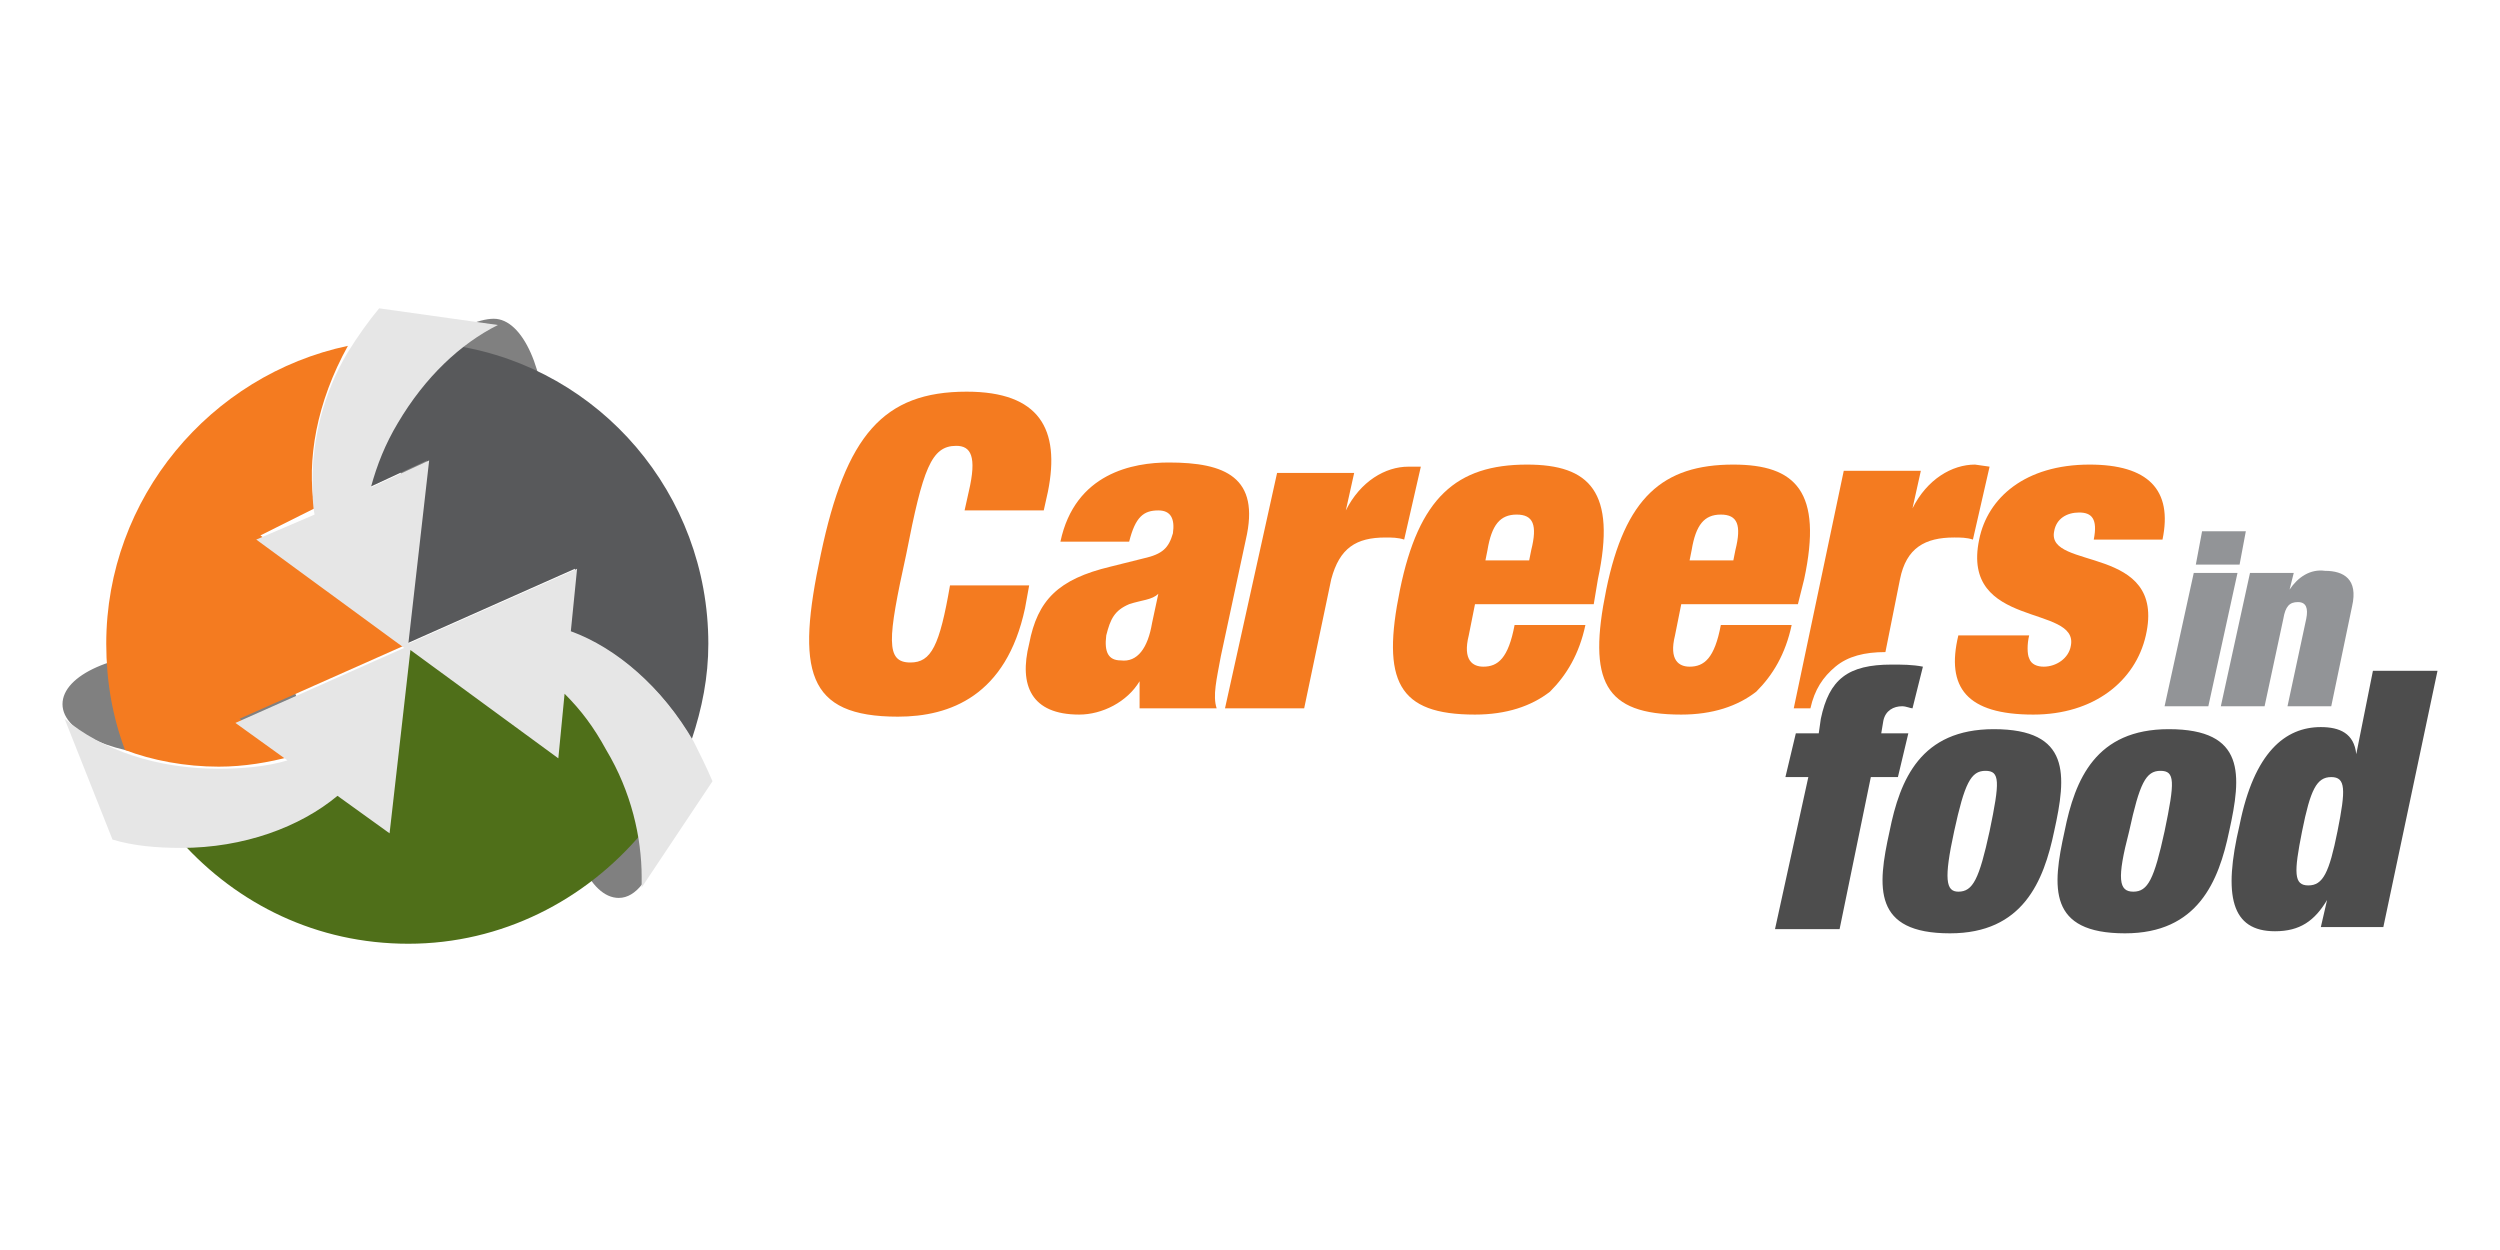 <?xml version="1.0" encoding="utf-8"?>
<!-- Generator: Adobe Illustrator 28.0.0, SVG Export Plug-In . SVG Version: 6.00 Build 0)  -->
<svg version="1.1" id="a" xmlns="http://www.w3.org/2000/svg" xmlns:xlink="http://www.w3.org/1999/xlink" x="0px" y="0px"
	 viewBox="0 0 120 60" style="enable-background:new 0 0 120 60;" xml:space="preserve">
<style type="text/css">
	.st0{fill:#929497;}
	.st1{fill:#F47B20;}
	.st2{fill:#4D4D4D;}
	.st3{fill:#808080;}
	.st4{fill:#4F6F19;}
	.st5{fill:#58595B;}
	.st6{fill:#E6E6E6;}
</style>
<path class="st0" d="M105.3,27.5h2.1l-1.4,6.4h-2.1L105.3,27.5z M105.7,25.5h2.1l-0.3,1.6h-2.1L105.7,25.5z M108,27.5h2.1l-0.2,0.8
	h0c0.4-0.6,1-1,1.7-0.9c0.9,0,1.6,0.4,1.3,1.7l-1,4.8h-2.1l0.9-4.2c0.1-0.5,0-0.8-0.4-0.8s-0.6,0.2-0.7,0.8l-0.9,4.2h-2.1L108,27.5
	L108,27.5L108,27.5z"/>
<path class="st1" d="M46.5,23.6c0.4-1.7,0.1-2.2-0.6-2.2c-1.2,0-1.6,1.1-2.4,5.2c-0.9,4.1-1,5.2,0.2,5.2c1,0,1.4-0.8,1.9-3.7h3.8
	l-0.2,1.1c-0.9,4.2-3.6,5.2-6.1,5.2c-4.4,0-4.9-2.2-3.7-7.8c1.2-5.7,3-7.8,7-7.8c3.5,0,4.5,1.8,3.9,4.8l-0.2,0.9h-3.8L46.5,23.6
	C46.5,23.6,46.5,23.6,46.5,23.6z M54.7,34c0-0.4,0-0.8,0-1.3h0c-0.6,1-1.8,1.6-2.9,1.6c-2.3,0-2.9-1.4-2.4-3.4
	c0.4-2.1,1.4-3.1,3.9-3.7l1.6-0.4c0.9-0.2,1.2-0.5,1.4-1.2c0.1-0.7-0.1-1.1-0.7-1.1c-0.7,0-1.1,0.3-1.4,1.5h-3.3
	c0.7-3.3,3.5-3.8,5.2-3.8c2.7,0,4.4,0.7,3.7,3.7l-1.2,5.6c-0.2,1.1-0.4,1.9-0.2,2.5C58.4,34,54.7,34,54.7,34z M55.3,29.9l0.3-1.4h0
	c-0.3,0.3-0.8,0.3-1.4,0.5c-0.7,0.3-0.9,0.7-1.1,1.5c-0.1,0.8,0.1,1.2,0.7,1.2C54.6,31.8,55.1,31.1,55.3,29.9
	C55.3,29.9,55.3,29.9,55.3,29.9z M61.3,22.7H65l-0.4,1.8h0c0.7-1.4,1.9-2.1,3-2.1h0.6l-0.8,3.5c-0.3-0.1-0.6-0.1-0.9-0.1
	c-1.4,0-2.2,0.5-2.6,2l-1.3,6.2h-3.8L61.3,22.7C61.3,22.7,61.3,22.7,61.3,22.7z"/>
<path id="b" class="st1" d="M70.8,29l-0.3,1.5c-0.3,1.2,0.2,1.5,0.7,1.5c0.7,0,1.2-0.4,1.5-2h3.4c-0.3,1.4-0.9,2.4-1.7,3.2
	c-0.9,0.7-2.1,1.1-3.6,1.1c-3.7,0-4.5-1.6-3.6-6c0.9-4.4,2.7-6,6.1-6c3,0,4.3,1.3,3.4,5.5L76.5,29L70.8,29C70.8,29,70.8,29,70.8,29z
	 M73.5,26.4c0.3-1.2,0.1-1.7-0.7-1.7c-0.8,0-1.2,0.5-1.4,1.7l-0.1,0.5h2.1L73.5,26.4L73.5,26.4z"/>
<path id="c" class="st1" d="M80.7,29l-0.3,1.5c-0.3,1.2,0.2,1.5,0.7,1.5c0.7,0,1.2-0.4,1.5-2H86c-0.3,1.4-0.9,2.4-1.7,3.2
	c-0.9,0.7-2.1,1.1-3.6,1.1c-3.7,0-4.5-1.6-3.6-6c0.9-4.4,2.7-6,6.1-6c3,0,4.3,1.3,3.4,5.5L86.3,29L80.7,29C80.7,29,80.7,29,80.7,29z
	 M83.3,26.4c0.3-1.2,0.1-1.7-0.7-1.7c-0.8,0-1.2,0.5-1.4,1.7l-0.1,0.5h2.1L83.3,26.4L83.3,26.4z"/>
<path class="st1" d="M97.4,30.5c-0.1,0.4-0.1,0.9,0,1.1c0.1,0.3,0.4,0.4,0.7,0.4c0.6,0,1.2-0.4,1.3-1c0.4-2-5.3-0.8-4.4-5.1
	c0.4-2,2.2-3.6,5.3-3.6c2.8,0,4,1.2,3.5,3.6h-3.3c0.2-1-0.1-1.3-0.7-1.3c-0.6,0-1.1,0.3-1.2,0.9c-0.4,1.9,5.4,0.6,4.4,5
	c-0.5,2.2-2.5,3.8-5.4,3.8c-3.2,0-4.2-1.3-3.6-3.8L97.4,30.5C97.4,30.5,97.4,30.5,97.4,30.5z M94.8,22.3c-1.1,0-2.3,0.7-3,2.1h0
	l0.4-1.8h-3.7L86.1,34h0.8c0.2-0.9,0.6-1.5,1.2-2c0.6-0.5,1.4-0.7,2.4-0.7l0.7-3.5c0.3-1.5,1.2-2,2.6-2c0.3,0,0.6,0,0.9,0.1l0.8-3.5
	L94.8,22.3C94.8,22.3,94.8,22.3,94.8,22.3z"/>
<path class="st2" d="M86.8,37.3h-1.1l0.5-2.1h1.1l0.1-0.7c0.4-1.9,1.3-2.6,3.4-2.6c0.5,0,1,0,1.5,0.1L91.8,34
	c-0.1,0-0.3-0.1-0.5-0.1c-0.4,0-0.8,0.2-0.9,0.7l-0.1,0.6h1.3l-0.5,2.1h-1.3l-1.5,7.3h-3.1L86.8,37.3L86.8,37.3L86.8,37.3z"/>
<path class="st2" d="M93.6,44.8c-3.7,0-3.5-2.2-2.9-4.9c0.5-2.5,1.5-4.9,5-4.9c3.7,0,3.5,2.2,2.9,4.9C98.1,42.3,97.1,44.8,93.6,44.8
	z M94,42.8c0.7,0,1-0.6,1.5-2.9c0.5-2.4,0.5-2.9-0.2-2.9c-0.7,0-1,0.6-1.5,2.9C93.3,42.2,93.4,42.8,94,42.8C94,42.8,94,42.8,94,42.8
	z M102,44.8c-3.7,0-3.5-2.2-2.9-4.9c0.5-2.5,1.5-4.9,5-4.9c3.7,0,3.5,2.2,2.9,4.9C106.5,42.3,105.5,44.8,102,44.8z M102.4,42.8
	c0.7,0,1-0.6,1.5-2.9c0.5-2.4,0.5-2.9-0.2-2.9c-0.7,0-1,0.6-1.5,2.9C101.6,42.2,101.7,42.8,102.4,42.8
	C102.4,42.8,102.4,42.8,102.4,42.8z M113.9,32.2h3.1l-2.6,12.3h-3l0.3-1.3h0c-0.6,1-1.3,1.5-2.5,1.5c-2.1,0-2.5-1.7-1.7-5.1
	c0.7-3.5,2.2-4.7,3.9-4.7c0.9,0,1.6,0.3,1.7,1.3h0L113.9,32.2C113.9,32.2,113.9,32.2,113.9,32.2z M110.8,42.5c0.7,0,1-0.6,1.4-2.6
	c0.4-2,0.4-2.6-0.3-2.6s-1,0.6-1.4,2.6C110.1,41.9,110.1,42.5,110.8,42.5z"/>
<path class="st3" d="M23.7,26.7c-1.4,0-5-3-5-6.2s3.6-5.2,5-5.2c1.4,0,2.5,2.5,2.5,5.6S25.1,26.7,23.7,26.7L23.7,26.7z M29.7,43.1
	c-1.4,0-2.5-2.5-2.5-5.6c0-3.1,1.1-5.6,2.5-5.6s2.5,2.5,2.5,5.6C32.2,39.2,31.4,43.1,29.7,43.1z M14.3,33.8c0,1.4-2.5,2.5-5.6,2.5
	S3,35.2,3,33.8c0-1.4,2.5-2.5,5.6-2.5S14.3,32.5,14.3,33.8z"/>
<path class="st4" d="M16.2,37.9c-1.8,1.5-4.5,2.5-7.5,2.5c2.7,3,6.5,4.9,10.9,4.9c4.5,0,8.5-2.1,11.2-5.3c-0.2-1.4-0.8-2.9-1.6-4.2
	c-0.6-1.1-1.3-2-2.2-2.8l-0.3,3.1l-7.1-5.2l-1,8.8L16.2,37.9C16.2,37.9,16.2,37.9,16.2,37.9z"/>
<path class="st1" d="M15.1,24.4c-0.4-2.3,0.1-5.1,1.6-7.8C10.1,18,5.1,23.9,5.1,30.9c0,1.8,0.3,3.5,0.9,5.1c1.3,0.5,2.9,0.8,4.5,0.8
	c1.2,0,2.4-0.2,3.5-0.5l-2.5-1.8l8.1-3.6l-7.1-5.2L15.1,24.4C15.1,24.4,15.1,24.4,15.1,24.4z"/>
<path class="st5" d="M21.9,16.6c-1.1,0.9-2.1,2.1-2.9,3.5c-0.6,1.1-1.1,2.2-1.3,3.3l2.8-1.3l-1,8.8l8.1-3.6l-0.3,3
	c2.2,0.8,4.4,2.6,5.9,5.2c0.5-1.5,0.8-3,0.8-4.6C34,23.7,28.8,17.7,21.9,16.6C21.9,16.6,21.9,16.6,21.9,16.6z"/>
<path class="st6" d="M34.2,37.5c-0.3-0.7-0.6-1.3-0.9-1.9c-1.5-2.6-3.7-4.5-5.9-5.3l0.3-3l-8.1,3.6l1-8.8l-2.8,1.3
	c0.3-1.1,0.7-2.1,1.3-3.1c1.3-2.2,3-3.8,4.8-4.7l-5.7-0.8c-0.5,0.6-1,1.3-1.5,2.1c-1.2,2-1.7,4.2-1.7,6.2c0,0.6,0,1.1,0.1,1.6
	l-2.8,1.2l7.1,5.2l-8.1,3.6l2.5,1.8c-1,0.3-2.2,0.4-3.3,0.4c-3,0-5.6-0.9-7.4-2.4l2.3,5.8c1,0.3,2.1,0.4,3.3,0.4c3,0,5.7-1,7.5-2.5
	l2.5,1.8l1-8.8l7.1,5.2l0.3-3.1c0.8,0.8,1.4,1.6,2,2.7c1.2,2,1.7,4.2,1.7,6.1l0,0.5L34.2,37.5C34.2,37.5,34.2,37.5,34.2,37.5z
	 M5.4,40.1L5.4,40.1z"/>
</svg>
